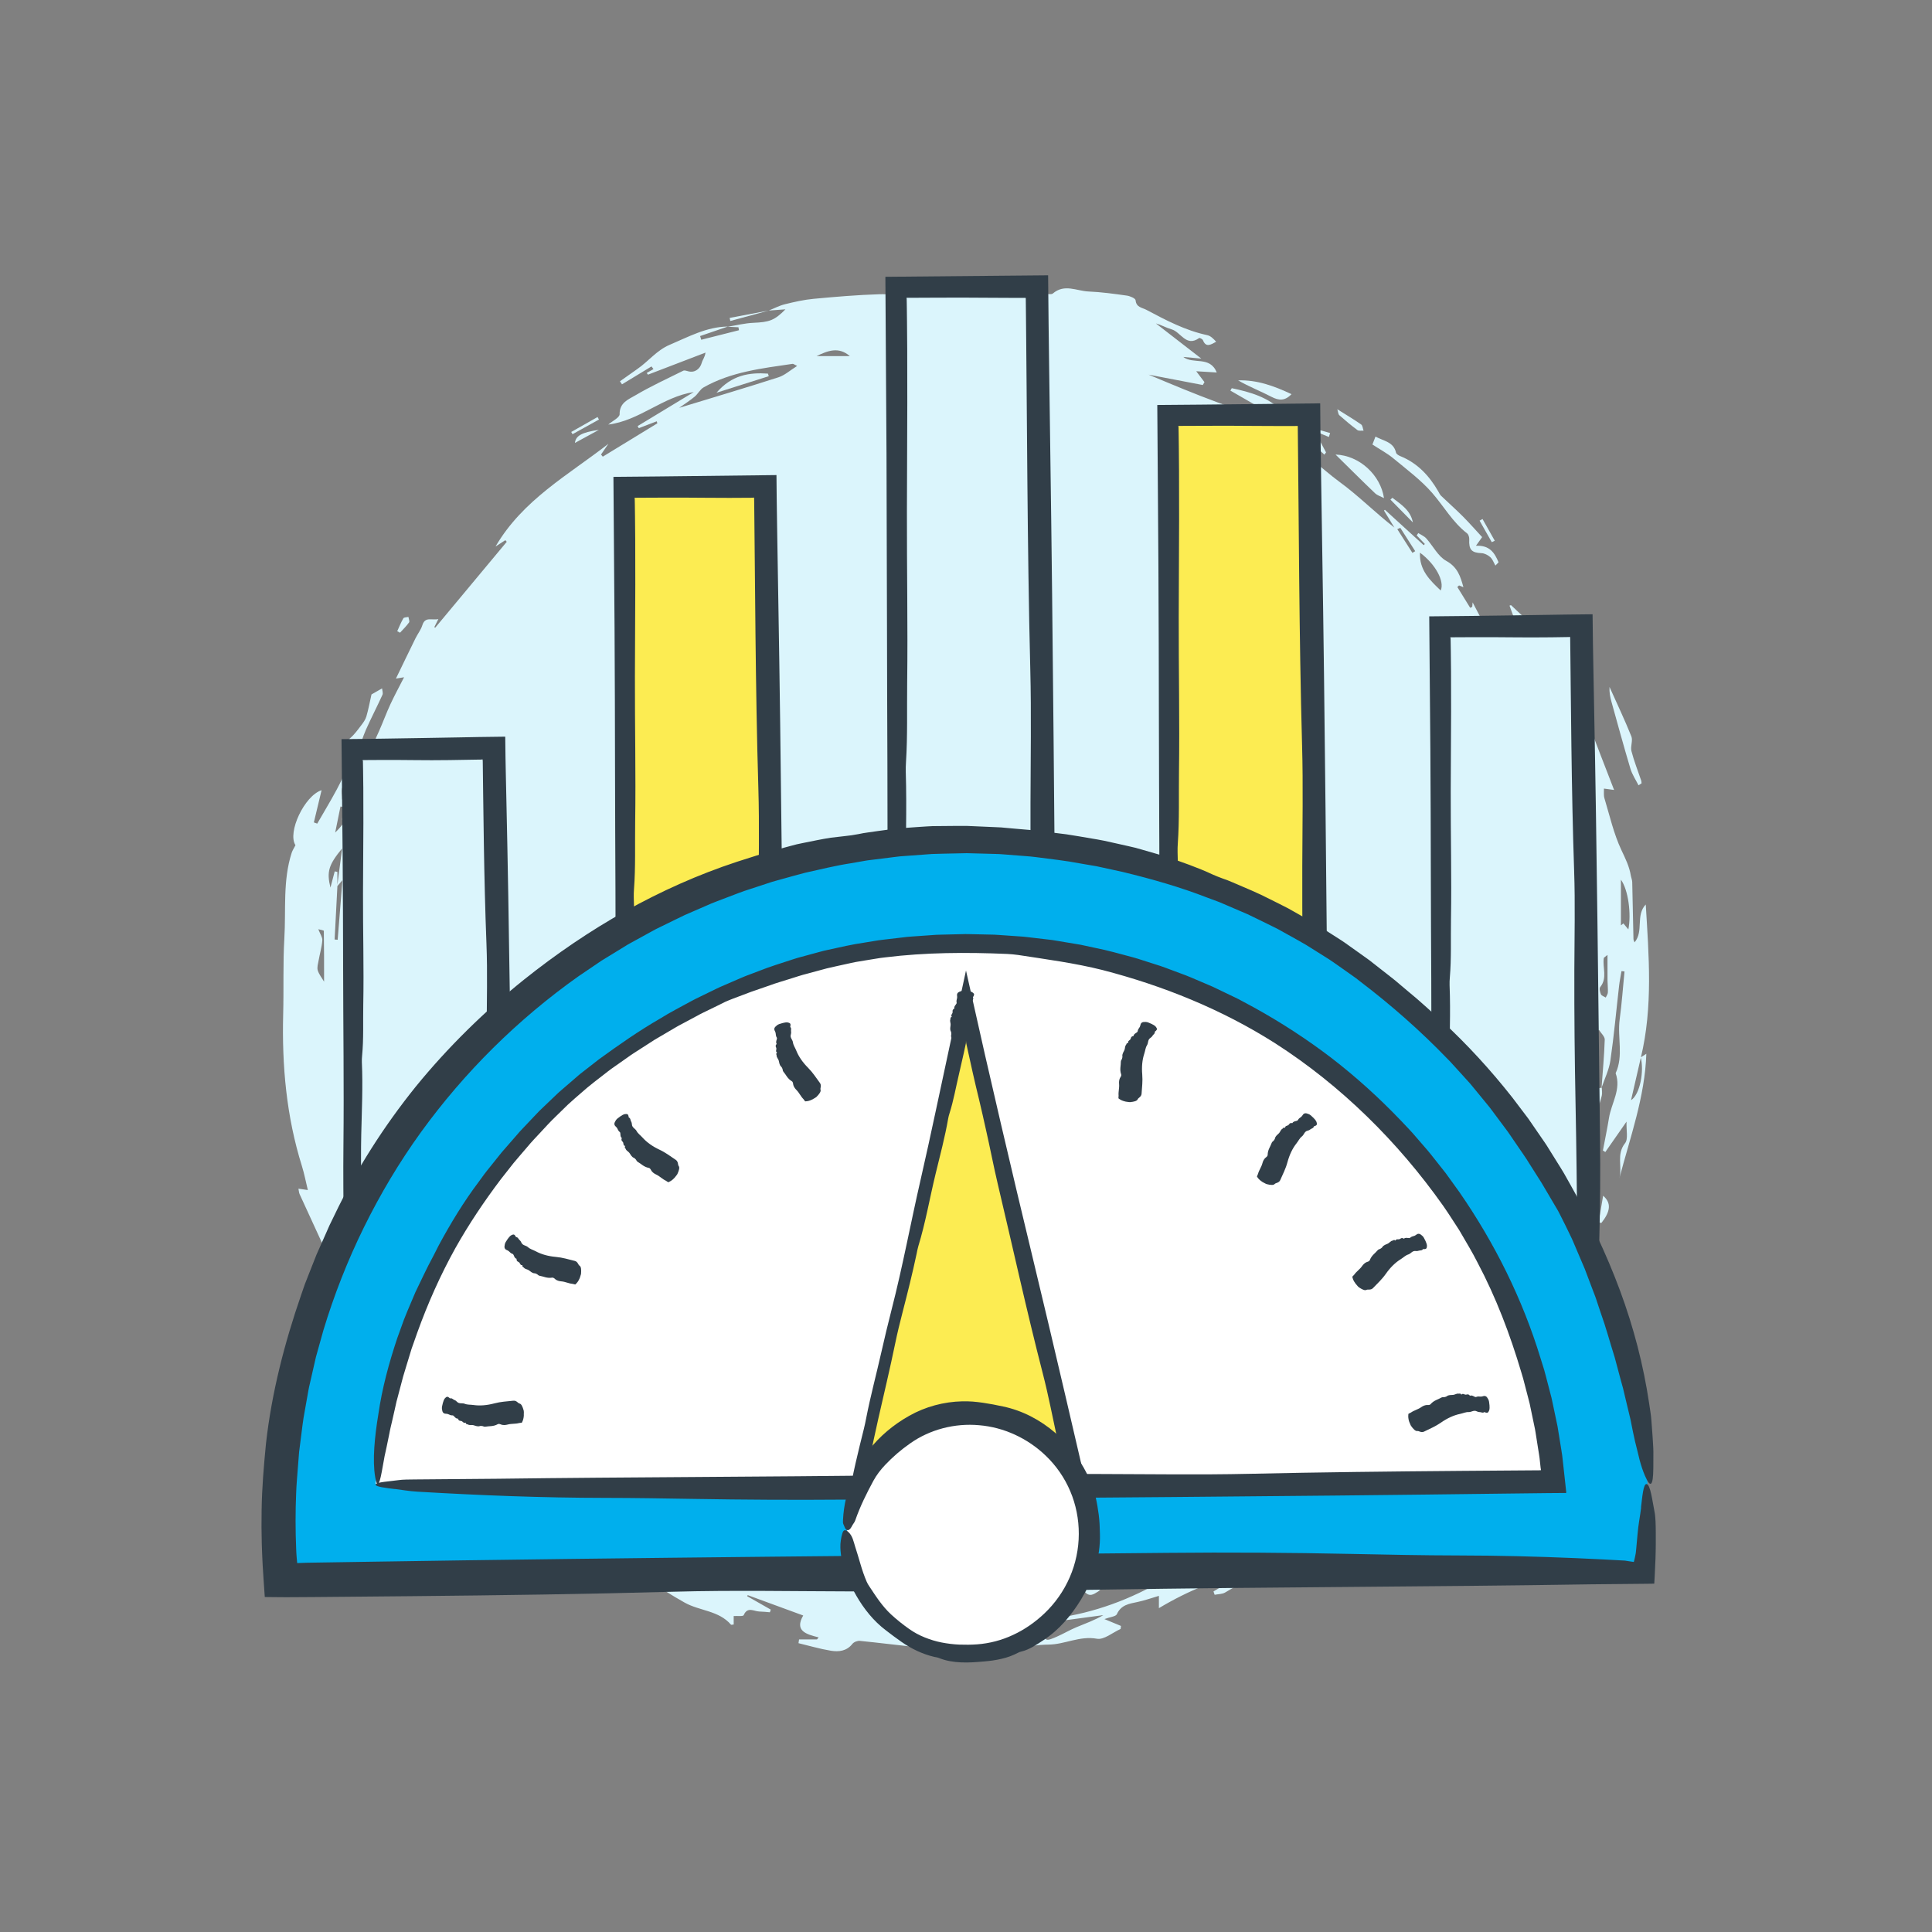 <?xml version="1.0" encoding="UTF-8"?>
<svg id="Layer_2" data-name="Layer 2" xmlns="http://www.w3.org/2000/svg" viewBox="0 0 1080 1080">
  <rect x="0" y="0" width="1080" height="1080" fill="#808080" stroke="none"/>
  <defs>
    <style>
      .cls-1 {
        fill: #313e48;
      }

      .cls-2 {
        fill: #fcec52;
      }

      .cls-3 {
        fill: #00afed;
      }

      .cls-4 {
        fill: #fff;
      }

      .cls-5 {
        fill: #dbf5fc;
      }
    </style>
  </defs>
  <g>
    <path class="cls-5" d="M895.41,607.99c.02,1.52.36,3.13-.01,4.54-.72,2.72-1.46,5.56-2.89,7.92-1.62,2.67-6.3,4.48-.94,8.05.67.45.65,3.21-.04,4.22-2.42,3.53-2.35,6.29,2.34,8.61-2.79.37-4.73.63-6.92.92v-6.08c-2.02,1.88-3.85,2.82-4.44,4.27-3.12,7.72-5.79,15.61-8.88,23.34-2.53,6.31-5.59,12.41-8.07,18.73-.7,1.8-.25,4.08-.22,6.13.02,2.04.89,4.41.13,6.05-4,8.64-8.4,17.09-12.86,26.01-4.14-3.36-6.59-2.15-9.14,1.74-2.93,4.47-6.93,8.23-10.16,12.53-3.3,4.38-5.13,9.35-4.99,15.01.04,1.62-.59,3.52-1.53,4.86-4.26,6.04-8.95,11.8-13.06,17.94-1.75,2.61-5.85,3.82-4.86,8.5.25,1.15-2.77,1.51-2.88-1.34-.02-.59-.11-1.19-.19-1.93-10.02,4.81-17.92,17.06-14.89,21.06,3.4-2.91,8.23-5.18,9.84-8.86,2.13-4.91,3.6-7.95,9.33-5.48.08.04.4-.18.4-.29.13-6.61,7.21-8.51,9.29-13.75.39-.99-.05-2.31-.09-3.2,10.07-5.77,14.42-16.77,22.14-24.59.44.2.89.39,1.33.59-.96,2.94-2.02,5.86-2.86,8.84-.73,2.57-.71,5.47-1.89,7.78-2.55,4.96-5.31,9.89-8.65,14.34-3.27,4.35-7.28,8.16-11.1,12.08-4.67,4.8-9.6,9.35-14.18,14.24-2.5,2.67-4.52,5.8-6.75,8.72.25.53.5,1.07.76,1.6,1.55-.42,3.43-.42,4.58-1.33,5.55-4.41,10.89-9.07,16.31-13.64-.34-.52-.67-1.03-1.01-1.55-.13.79-.26,1.59-.4,2.4,1.2.09,2.52.18,4.27.31.78-1.27,2-3.25,3.22-5.23.39.31.79.63,1.18.94-8.27,22.87-28.85,34.25-45.33,49.45-.46-.42-.91-.84-1.37-1.26,2.16-2,4.31-4,6.47-6-.24-.32-.49-.64-.73-.96-1.78,1.1-3.56,2.19-5.34,3.29-.21-.18-.43-.36-.64-.53,1.81-2.7,3.63-5.41,5.44-8.11-4.96,2.7-12.25,1.22-14.58,9.88,2.98-2.12,4.78-3.4,6.13-4.36-2.49,4.74-26.99,25.06-37.55,30.58,1.28-2.63,2.29-4.7,3.29-6.76-.23-.34-.46-.67-.69-1.01-2.21,1.16-4.47,2.23-6.62,3.5-16.75,9.85-33.46,19.78-50.27,29.53-1.64.95-3.88.87-5.84,1.27-.22-.63-.43-1.25-.65-1.88,4.16-2.45,8.31-4.9,13.17-7.77-9.38.1-26.82,7.04-43.68,17.12v-6.87c-4.32,1.26-8.05,2.6-11.89,3.41-4.68.99-9.24,1.56-11.61,6.83-.59,1.32-3.68,1.53-6.96,2.74,3.76,1.56,6.5,2.69,9.25,3.83-.06.56-.13,1.13-.19,1.69-4.44,1.97-9.29,6.19-13.23,5.47-9.65-1.76-17.95,3.21-27.08,3.27-6.25.05-12.49,1.21-18.74,1.83-4.01.4-4.77-1.66-3.37-6.28,1.09,1.83,1.73,2.89,2.64,4.41.56-1.91,1.01-3.45,1.59-5.44,5.35,1.42,11.3-1.96,16.58,2.56.91.78,4.05-.68,5.97-1.52,3.65-1.59,7.1-3.66,10.77-5.2,5.1-2.13,10.33-3.96,15.2-6.83-7.48,1.01-14.96,2.01-22.44,3.02-.18-.62-.35-1.24-.53-1.87,21.85-3.63,41.93-11.57,61.26-23.6-7.83-2.23-15.03,6.37-22.36-.27-4.77,2.01-10.18,4.17-15.48,6.58-1.31.6-2.13,2.2-3.4,2.97-2.36,1.41-4.64,3.3-7.46.13-1.18-1.33-3.63-1.95-5.56-2.11-6.34-.51-12.7-.63-19.06-.96-.82-.04-1.62-.4-2.5-1.27,21.32-1.27,41.84-5.7,61.98-14.55-.49,2.01-.78,3.2-1.18,4.83,4.56-.89,9.29-.58,12.41-2.67,6.38-4.29,14.72-6.54,17.65-14.4-3.33.94-6.94,1.89-10.49,3-3.72,1.16-7.38,2.48-11.71,2.78,1.34-1.75,2.67-3.5,4.43-5.81-1.51.4-2.54.48-3.37.92-20.46,10.79-42.15,18.25-64.53,23.8-2.36.58-4.92.33-7.38.53-4.98.39-10.32-.82-14.34,3.7-.62.7-2.33.48-3.55.58-2.12.18-4.4-.18-6.33.51-4.14,1.48-7.41,2.03-11.91-.49-3.09-1.73-8.3.32-12.56,1.45,4.43,3.01,7.87,5.21,14.25,3.76,7.6-1.73,15.79-3.13,23.9-2.95,8.27.19,16.53.25,24.8.39.06,0,.12.28.29.69-2.4,1.71-4.87,3.47-7.44,5.3,6.02,3.58,6.29,6.65.2,9.47-6.01,2.78-12.63,4.22-19.34,5.26,7.45-3.14,16.36-2.92,22.05-9.54-.2-.54-.4-1.09-.6-1.63-3.34.75-6.68,1.5-10.01,2.25-.14-.4-.27-.79-.4-1.19,1.68-1.19,3.35-2.37,5.03-3.56-.09-.28-.17-.56-.26-.84-3.89.78-7.77,1.55-13.23,2.64,2.44,1.47,3.36,2.02,5.27,3.17-7.28,2.45-13.76,5.04-20.48,6.57-1.51.34-3.86-3.02-6.93-5.6-2.06.62-5.87,1.77-9.73,2.93.84,1.21,1.61,2.32,2.39,3.44-1.27.81-2.5,2.19-3.83,2.3-2.95.23-5.98-.45-8.93-.23-2.24.17-4.41,1.17-7.65,2.09,3.45,2.06,5.37,3.2,6.91,4.12-2.38.67-4.41,1.35-6.5,1.81-1.6.35-3.3.72-4.89.55-10.86-1.16-21.69-2.53-32.55-3.61-1.35-.13-3.34.62-4.16,1.66-3.22,4.09-7.64,4.56-12.03,3.85-6.11-1-12.09-2.78-18.12-4.22.11-.69.21-1.39.32-2.09h10.02c.31-.38.61-.77.92-1.15-6.88-1.74-13.63-3.56-8.62-12.24-10.8-3.96-20.9-7.66-31.01-11.37-.12.19-.24.37-.35.56,4.4,2.51,8.81,5.01,13.21,7.52-.16.5-.31,1-.47,1.5-1.97-.15-3.94-.4-5.91-.43-3.01-.06-6.59-2.96-8.74,2.03-.34.8-3.55.36-5.59.5v4.73c-.86.07-1.37.25-1.5.1-6.81-7.92-17.49-7.66-25.82-12.29-7.21-4.01-14.15-8.53-21.1-13-3.03-1.94-5.4-5.36-9.76-2.54-.77.5-2.74-.28-3.84-.96-5.4-3.34-10.6-7-16.05-10.26-3.76-2.25-7.69-4.29-11.75-5.93-4.13-1.68-7.75-3.41-8.39-8.5-.13-1.01-1.18-2.38-2.13-2.74-10.11-3.87-17.07-11.84-24.69-18.89-3.67-3.4-6.54-7.65-9.97-11.33-1.89-2.03-3.91-4.38-6.36-5.36-3.54-1.41-3.21-2.95-1.68-5.39,5.17.09,7.08,9.37,14.22,4.05-8.8-8.72-17.29-17.53-26.34-25.72-1.4-1.27-5.35.29-8.75.59-.37-1.72-.88-4.03-1.61-7.41,2.43,1.43,4,2.36,5.6,3.3,1.13-.83,2.38-1.74,4.06-2.96-2.62-4.4-5.43-9.11-8.24-13.82-.58.33-1.17.65-1.75.98,1.84,3.36,3.69,6.73,5.56,10.14-13.32-9.92-18.18-24.92-24.87-40.65-2.32,6.79-12.19,4.12-11.24,13.51-.5,0-1,.01-1.51.02-2.17-2.23-4.8-4.17-6.42-6.74-7.15-11.33-14.24-22.72-20.83-34.39-1.61-2.86-1.06-6.87-1.91-10.25-.54-2.17-1.82-4.16-2.77-6.23-4.28-9.3-8.58-18.59-12.82-27.91-.36-.78-.38-1.72-.65-3.06,1.62.24,3.04.45,5.25.77-1.14-4.69-1.98-9.15-3.32-13.45-8.67-27.7-11.21-56.12-10.46-84.98.37-14.14-.17-28.33.66-42.43.94-15.89-.92-32.06,4.07-47.6.44-1.38,1.29-2.63,2.14-4.31-4.65-7.14,5.05-27.69,14.59-30.74-1.47,6.13-2.89,12.07-4.31,18,.63.23,1.25.45,1.88.68,3.64-6.32,7.42-12.56,10.87-18.98,2.58-4.81,4.86-9.79,6.96-14.82.61-1.46.47-3.48.02-5.06-.86-3.05-3.23-5.81.46-8.84,2.44-2.01,4.33-4.73,6.29-7.27,1.16-1.51,2.36-3.17,2.88-4.96,1.15-3.94,1.89-8.01,2.85-12.28,1.15-.66,3.04-1.74,5.92-3.39.1,1.21.65,2.63.21,3.6-2.98,6.56-6.31,12.96-9.24,19.53-1.79,4.02-2.93,8.32-4.63,12.38-2.78,6.63-5.96,13.1-8.55,19.79-.77,1.98-.12,4.5-.12,6.78.61.15,1.23.3,1.84.44,3.02-5.83,6.16-11.59,9.02-17.49,3.38-6.97,6.6-14.03,9.76-21.1,2.22-4.98,4.08-10.12,6.37-15.06,2.29-4.94,4.9-9.72,7.64-15.09-1.46.24-2.48.4-4.55.74,3.88-8,7.36-15.26,10.92-22.49,1.22-2.49,3.05-4.75,3.85-7.35,1.57-5.09,5.51-2.54,8.95-3.45-.9,1.81-1.58,3.17-2.26,4.53.17.1.33.21.5.31,13.33-16,26.66-32.01,39.99-48.01-.26-.3-.53-.61-.79-.91-1.58,1.02-3.17,2.05-5.49,3.55,15.3-26.21,40.75-40,63.1-57.43-1.37,2-2.75,4-4.12,6,.33.4.65.79.98,1.19,10.17-6.21,20.35-12.43,30.52-18.64-.13-.37-.26-.75-.38-1.12-3.33,1.28-6.67,2.55-10,3.83-.22-.39-.45-.77-.67-1.16,10.46-6.34,20.93-12.68,31.39-19.02-17.42,2.63-30.31,16.01-47.8,18.17,2.23-1.93,6.38-3.89,6.35-5.79-.09-6.48,4.96-8.28,8.72-10.5,8.65-5.11,17.83-9.33,26.85-13.81.68-.34,1.82.04,2.68.29,3.57,1.02,6.69-1.08,7.69-4.79.45-1.66,1.75-3.08,2.06-5.62-10.71,4.11-21.43,8.22-32.14,12.32-.24-.32-.49-.64-.73-.95,1.27-.72,2.54-1.44,3.8-2.16-.37-.49-.74-.99-1.11-1.49-5.5,3.34-10.99,6.68-16.49,10.01-.38-.57-.76-1.13-1.14-1.7,3.25-2.31,6.49-4.64,9.77-6.91,6.16-4.25,10.78-10.41,17.97-13.46,10.57-4.48,20.71-10.11,32.61-10.24-5.18,1.77-10.36,3.54-15.54,5.32.21.69.42,1.38.63,2.07,7.03-1.78,14.06-3.55,21.09-5.33-.1-.55-.19-1.1-.29-1.65-2.02-.1-4.03-.2-6.05-.3,4.79-.76,9.56-1.98,14.37-2.19,8.92-.4,11.77-1.26,17.95-7.53-3.6.26-6.46.46-9.31.67h.01c2.99-1.2,5.89-2.76,8.99-3.52,5.31-1.31,10.7-2.54,16.13-3.04,12.23-1.14,24.49-2.19,36.76-2.56,9.34-.28,19.29,2.59,27.9.2,6.43-1.79,14.82-.32,18.79-4.02,10.43-9.71,20.66-.96,30.78-1.84,4.66-.41,10.6-.41,14.49,4.51.79,1,4.07,1.5,4.92.76,6.46-5.61,13.36-1.42,19.97-1.14,7.17.3,14.32,1.3,21.44,2.3,1.78.25,4.76,1.54,4.86,2.58.39,4.03,3.56,4.06,6.02,5.36,10.9,5.79,21.79,11.55,34.03,14.16,1.89.4,3.53,2.04,4.99,3.7-2.95,1.57-5.66,3.46-7.38-.85-.25-.63-1.83-1.46-2.11-1.25-7.29,5.26-10.24-3.35-15.38-4.83-3.08-.89-5.95-2.54-8.83-3.33,8.26,6.39,16.51,12.79,25.4,19.67-3.93-.36-7-.64-10.08-.92,5.58,4.3,14.9-.77,18.71,8.68-4.02-.24-7.76-.46-11.47-.69,1.55,2.05,3.08,4.06,4.61,6.08-.31.54-.63,1.08-.94,1.62-10.06-1.93-20.12-3.85-30.28-5.8,25.72,10.83,51.32,21.44,78.49,27.81-10.93-6.3-21.86-12.6-32.79-18.89.26-.45.52-.9.78-1.35,10.4,2.19,20.25,4.97,28.37,12.92,4.45,4.37,10.95,6.66,16.58,9.79.66.37,1.68.04,2.48.24,2.53.65,5.03,1.4,7.54,2.12-.23.74-.46,1.48-.69,2.21-2.41-.99-4.82-1.98-7.94-3.27,2.35,4.39,4.36,8.14,6.36,11.88-.31.42-.62.85-.93,1.27-8.95-8.52-19.19-13.9-31.43-14.35-.19.42-.38.85-.57,1.27,3.08,1.22,6.16,2.43,10.1,3.99-1.71,1.27-2.63,1.95-4.16,3.09,14.62,2.69,23.75,13.38,34.49,21.2,10.62,7.73,19.94,17.24,30.7,25.55-1.93-3.16-3.87-6.33-5.81-9.49.17-.15.33-.3.5-.46,7.23,6.6,14.47,13.2,21.7,19.8.21-.22.43-.44.64-.66-1.52-1.6-3.04-3.2-4.56-4.8.29-.43.59-.87.88-1.3,1.51.97,3.31,1.68,4.47,2.97,3.78,4.19,6.55,10.02,11.17,12.56,6.39,3.52,7.98,8.8,9.59,14.72-.81-.33-1.62-.66-2.43-.99-.32.29-.64.59-.96.88,2.4,3.89,4.8,7.77,7.2,11.66.38-.19.76-.39,1.13-.58.07-.83.14-1.66.21-2.49,1.79,3.4,3.59,6.79,5.35,10.2,3.06,5.95,3.6,6.42,10.43,8.94.39-2.46.79-4.93,1.19-7.43,2.66.51,4.6.89,7.81,1.51-1.64-4.5-2.89-7.95-4.15-11.4.28-.09.55-.18.83-.27,5.01,4.7,10.01,9.39,15.01,14.1-.25,1.13-.48,2.25-.72,3.37-.39.21-.78.42-1.17.63-.31-1.13-.61-2.26-.92-3.39-.27.29-.53.58-.8.87,8.8,17.8,17.6,35.6,26.4,53.4-4.07-19.8-13.91-37.09-22.87-54.76-.29-.95-.58-1.89-.87-2.84.21-.12.42-.25.62-.37,2.77,3.76,5.66,7.44,8.29,11.29,2.89,4.25,7.42,8.47,7.86,13.03.62,6.33,4.64,10.3,6.84,15.43.68,1.59,2.23,2.81,2.51,4.2.51,2.38.72,4.87,1.57,7.11,5.17,13.67,10.49,27.28,15.88,41.24-2.39-.32-4.03-.54-5.68-.76.07,1.81-.23,3.73.28,5.4,2.94,9.75,5.19,19.85,9.49,28.98,2.2,4.66,4.4,9.05,5.24,14.11.21,1.28.78,2.54.81,3.81.27,10.61.44,21.21.69,31.82.01.64.41,1.28.6,1.85,5.26-6.18.48-15.12,6.27-21.18,1.73,28.67,4.08,57.26-2.74,85.59-1.82,7.96-3.65,15.89-5.49,23.81,5.08-3.21,7.4-16.5,5.41-23.91,1.07-.7,2.15-1.4,3.14-2.04-.77,24.06-9.03,46.65-15.11,69.72,1.85-6.38-1.79-13.44,3.21-19.72,1.88-2.36.62-7.24.84-12.08-4.5,6.45-8.18,11.73-11.87,17.02-.45-.29-.89-.58-1.34-.87,1.14-6.07,2.41-12.12,3.4-18.22,1.35-8.31,6.95-16,3.71-24.99,4.51-9.7.91-20.02,2.25-29.98,1.2-8.93,1.83-17.93,2.71-26.9-.56-.06-1.12-.13-1.68-.19-.45,2.72-1.03,5.43-1.34,8.17-1.61,13.94-2.85,27.94-4.87,41.82-.76,5.22-3.25,10.19-4.95,15.27.66-8.98,1.5-17.95,1.79-26.94.06-1.75-2.05-3.58-3.16-5.37-.55.22-1.11.44-1.66.66-.65,11.12-1.3,22.24-1.9,32.43,1.89-.33,3.47-.61,5.05-.89ZM188.61,495.28c-.52,9.97-1.03,19.94-1.55,29.91.57.05,1.13.09,1.7.14.88-10.99,1.76-21.98,2.67-33.3-1.15,1.33-2.04,2.38-2.94,3.42.86-6.61,1.73-13.22,2.77-21.19-7.59,9.24-8.73,13.03-6.53,21.92,1.01-3.83,1.69-6.45,2.38-9.08.5.1,1,.21,1.49.31,0,2.63,0,5.25,0,7.87ZM692.41,854.5c6.52-7.48,12.81-14.7,19.1-21.91-1.12,2.39-3.03,4.14-5.17,5.53-1.22.79-3.58,1.85-4.12,1.36-3.76-3.43-5.91-.56-8.5,1.59-2.99,2.49-6.32,4.58-9.23,7.16-4.46,3.96-8.68,8.19-13.01,12.31.4.49.8.98,1.2,1.47,5.19-2.82,10.38-5.64,15.57-8.46q1.65,3.35-2.66,8.41c3.91-.58,7.81-1.15,12.27-1.81-3.85,2.47-7.3,4.68-10.75,6.89.16.19.32.39.48.58,3.62-1.48,7.23-2.96,10.85-4.44.26.55.51,1.09.77,1.64-13.56,6.97-27.11,13.93-40.67,20.9,24.53-2.97,45.02-14.67,65.02-29.37-8.14-5.07-12.37,3.6-20.25,3.94,5.02-5.28,9.07-9.53,13.11-13.79-.29-.34-.58-.67-.87-1.01-1.17.82-2.36,1.61-3.5,2.46-3.69,2.71-7.39,5.41-11.03,8.18-3.57,2.72-6.45,2.36-8.6-1.62ZM445.62,204.57c-1.64-.78-2.14-1.25-2.56-1.18-17.06,2.52-34.31,4.43-49.7,13.14-2.02,1.14-3.19,3.67-5.05,5.21-2.6,2.16-5.47,3.99-8.65,6.25,18.9-5.77,37.29-11.22,55.54-17.09,3.5-1.13,6.48-3.88,10.41-6.34ZM809.23,730.4c-.53-.35-1.06-.7-1.59-1.04-7.97,11.13-15.95,22.25-23.92,33.38.85.76,1.69,1.51,2.54,2.27.53-1.36.78-2.96,1.67-4.02.94-1.12,2.49-1.74,3.77-2.57-.49,1.52-.94,3.05-1.49,4.54-.2.55-.61,1.02-1.31,2.14,9.67-2.86,12.37-10.91,17-17.8-4.88-.41-5.54,7.76-10.91,4.63,4.83-7.3,9.53-14.41,14.24-21.52ZM770.73,787.32c-5.21,3.9-10.1,7.32-14.71,11.09-4.63,3.79-8.98,7.93-13.45,11.92,12.86,1.63,15.86-9.96,23.11-16.41-.62,1.84-1.1,3.26-1.58,4.69.61.24,1.22.47,1.83.71,1.55-3.87,3.09-7.74,4.8-12ZM910.26,519.55c1.72-8.52,0-22.1-4.16-27.81v25.55c.46-.37.93-.73,1.39-1.1.9,1.09,1.8,2.19,2.77,3.36ZM793.77,308.94c-.43,9.78,5.6,15.46,11.6,21.15,2.26-5.13-2.93-14.73-11.6-21.15ZM181.16,548.76c0-9.25.03-18.82-.14-28.39,0-.34-2.1-.64-3.08-.92,1.02,2.67,2.37,4.5,2.24,6.22-.3,3.79-1.41,7.51-2.08,11.28-.33,1.82-.97,3.86-.47,5.5.69,2.26,2.32,4.23,3.54,6.32ZM191.9,451.09c-.52-.08-1.04-.16-1.57-.24-.99,4.85-1.97,9.7-2.96,14.54,3.3-3.19,5.84-6.54,7.46-10.29,1.78-4.13,2.71-8.63,4.01-12.97-.46-.16-.91-.32-1.37-.48-1.92,5.56-3.84,11.12-5.76,16.68-.14-.04-.28-.09-.43-.13.21-2.37.41-4.74.62-7.11ZM898.61,533.8c-1.58,1.32-2.04,1.5-2.08,1.75-.8,5.35,2.14,11.11-1.97,16.19-.64.79-.18,2.85.36,4.06.38.85,1.77,1.24,2.7,1.84.42-.95,1.15-1.89,1.19-2.86.11-2.24-.18-4.49-.2-6.74-.04-4.41-.01-8.82-.01-14.24ZM456.46,199.07h18.61c-6.31-5.48-12.48-2.97-18.61,0ZM716.94,867.54c-.22-.37-.45-.75-.67-1.12-6.77,3.88-13.53,7.76-20.3,11.64.35.59.71,1.17,1.06,1.76,6.64-4.09,13.27-8.19,19.91-12.28ZM788.59,773.2c-.55-.48-1.09-.95-1.64-1.43-3.57,4.2-7.14,8.4-10.71,12.6.42.37.84.74,1.27,1.11,3.69-4.09,7.39-8.19,11.08-12.28ZM782.77,295.05c-.56.25-1.11.51-1.67.76,2.82,4.42,5.63,8.84,8.45,13.25.52-.32,1.04-.64,1.56-.95-2.78-4.35-5.56-8.71-8.34-13.06ZM201.86,710.37c-.5.18-1,.36-1.5.54,2.79,5.99,5.58,11.99,8.36,17.98.37-.17.74-.34,1.11-.5-2.66-6-5.31-12.01-7.97-18.01Z"/>
    <path class="cls-5" d="M768.89,244.07c4.72,2.51,10.15,2.97,11.5,8.96.18.79,1.43,1.56,2.35,1.93,9.58,3.87,16.17,10.92,21.22,19.66.51.89.95,1.89,1.67,2.59,4,3.84,8.17,7.5,12.08,11.43,3.78,3.8,7.32,7.84,10.81,11.61-1.13,1.58-2.02,2.82-3.46,4.84,7.75-.4,10.48,4.08,12.64,9.22-.59.62-1.18,1.23-1.76,1.85-.92-1.59-1.55-3.5-2.84-4.68-1.29-1.17-3.22-2.19-4.91-2.26-5.58-.23-7.18-1.92-6.87-7.74.06-1.11-.41-2.7-1.21-3.32-8.05-6.21-12.95-15.06-19.44-22.53-6.34-7.3-14.33-13.22-21.85-19.45-3.41-2.82-7.4-4.93-11.63-7.69.26-.67.86-2.23,1.7-4.41Z"/>
    <path class="cls-5" d="M773.66,278.45c-1.77-.94-3.72-1.5-5.02-2.74-7.18-6.85-14.2-13.87-22.07-21.62,13.49.51,25.21,11.58,27.09,24.36Z"/>
    <path class="cls-5" d="M915.94,439c-1.53-3.08-3.54-6.03-4.52-9.28-3.72-12.41-7.12-24.91-10.59-37.39-.73-2.64-1.27-5.33-1.1-8.32,4.12,9.19,8.47,18.3,12.22,27.64.95,2.36-.63,5.65.04,8.23,1.45,5.59,3.61,11,5.46,16.49.16.47.13,1.01.19,1.51-.57.37-1.14.75-1.71,1.12Z"/>
    <path class="cls-5" d="M721.96,220.33c-3.72,3.9-7.08,3.64-11.21,1.49-6.12-3.19-12.59-5.68-18.64-9.19,10.65-.35,20.16,3.16,29.84,7.7Z"/>
    <path class="cls-5" d="M881.95,657.36c5.45,3.38,3.41,7.26,2.98,10.25-.72,4.92-3.26,9.01-10.35,10.91,2.68-7.68,4.94-14.18,7.37-21.16Z"/>
    <path class="cls-5" d="M872.34,356.06c5.49,10.55,10.98,21.1,16.47,31.65-.74.38-1.48.75-2.22,1.13-5.36-10.56-10.71-21.13-16.07-31.69.61-.36,1.21-.73,1.82-1.09Z"/>
    <path class="cls-5" d="M208.9,763.3c-5.11-8.48-10.23-16.96-15.34-25.43,5.74,1.77,14.81,17.27,15.34,25.43Z"/>
    <path class="cls-5" d="M893.62,683.35c.79-4.67,1.59-9.35,2.54-14.93,4.8,4.15,4.02,8.88-.95,15.19-.53-.09-1.06-.17-1.58-.26Z"/>
    <path class="cls-5" d="M747.55,228.77c4.99,3.14,9.27,5.67,13.33,8.5.85.59.93,2.3,1.36,3.49-1.17-.1-2.66.23-3.45-.36-3.49-2.59-6.83-5.39-10.09-8.28-.64-.56-.66-1.83-1.15-3.36Z"/>
    <path class="cls-5" d="M778.35,278.26c4.79,3.7,10.12,6.88,11.47,13.79-4.18-4.25-8.37-8.5-12.55-12.75.36-.35.72-.7,1.08-1.04Z"/>
    <path class="cls-5" d="M850.98,742.11c1.72-8.64,5.37-12.93,11.17-12.37-3.79,4.2-7.03,7.79-11.17,12.37Z"/>
    <path class="cls-5" d="M562.09,923.98h-19.24c0-.55,0-1.09,0-1.64h19.24c0,.55,0,1.09,0,1.64Z"/>
    <path class="cls-5" d="M709.84,884.14c5.93-3.74,11.87-7.48,17.8-11.22.34.54.68,1.07,1.02,1.61-6,3.63-12,7.27-17.99,10.9-.28-.43-.55-.86-.83-1.29Z"/>
    <path class="cls-5" d="M557.01,912.86c-.31,2.32-.54,4.02-.76,5.69-5.44.92-5.5.87-6.34-5.19,2.24-.16,4.46-.31,7.1-.5Z"/>
    <path class="cls-5" d="M334.77,240.3c-4.39,2.4-8.79,4.8-13.38,7.3.43-3.94,3.69-5.92,13.38-7.3Z"/>
    <path class="cls-5" d="M222.05,352.86c1.11-2.42,2.08-4.92,3.42-7.21.36-.61,1.86-.55,2.84-.79.15,1.05.8,2.46.35,3.09-1.47,2.07-3.33,3.85-5.04,5.74-.52-.28-1.04-.56-1.56-.83Z"/>
    <path class="cls-5" d="M429.78,173.58c-7.18,1.95-14.35,3.9-21.53,5.85-.12-.57-.24-1.14-.36-1.72,7.3-1.38,14.6-2.75,21.9-4.13,0,0,0,0,0,0Z"/>
    <path class="cls-5" d="M334.82,234.52c-4.92,2.73-9.85,5.47-14.77,8.2-.24-.42-.48-.84-.72-1.25,4.9-2.78,9.8-5.56,14.7-8.35.26.47.53.93.79,1.4Z"/>
    <path class="cls-5" d="M833.91,303.07c-2.27-4.01-4.54-8.01-6.81-12.02.55-.31,1.09-.61,1.64-.92,2.28,4.05,4.56,8.1,6.85,12.15-.56.26-1.12.53-1.67.79Z"/>
    <path class="cls-5" d="M400.51,219.55c8.53-9.94,18.31-11.43,28.78-10.7.15.48.31.97.46,1.45-9.24,2.92-18.48,5.84-29.24,9.24Z"/>
  </g>
  <g>
    <g>
      <rect class="cls-5" x="498.36" y="158.16" width="83.28" height="651.84"/>
      <path class="cls-1" d="M584.45,800.51c.51-3.73,1.22-6.97,1.51-11.3,2.05-30.83,3.44-62.04,3.48-93.94.02-14.7.3-29.39.57-43.93.48-25.07.63-50.27.4-75.13-1-108.62-1.74-217.26-3.32-325.84-.21-15.34-.42-30.69-.63-46.06-.1-7.68-.19-15.37-.29-23.06-.09-9.11-.18-18.22-.27-27.35-30.24.28-60.58.55-90.97.83.21,33.01.42,66.07.63,99.15.09,31.94.18,63.89.27,95.86.04,51.16.53,102.31.17,153.5-.34,48.24.77,96.51-.4,144.8-.39,15.9-.6,32.05-.68,48.13-.11,24.6-.91,49.12-.52,73.78.06,3.79.1,7.62.03,11.39l-.27,14.33-.12,8-.1,10.76,16.66.1c4.08.01,8.16,0,12.23-.04,8.15-.08,16.3-.27,24.44-.65,11.1-.51,22.82-.75,30.94-3.2,5.2-1.57,4.68-2.67-2.8-3.35-8.41-.78-17.21-1.43-26.05-1.72-8.47-.27-16.96-.42-25.46-.5-4.25-.02-8.5-.04-12.76-.07h-7.77s-.06-16.35-.06-16.35c0-7.12.01-14.23.02-21.34.15-27.88.54-55.84.29-83.84-.1-11.57.11-23.63.41-35.37.55-21.64,1-43.26.89-65.01-.01-2.83-.13-5.78.02-8.48,1.51-26.64.64-53.8,1.04-80.67.31-20.67.97-41.58.35-62.44-.05-1.84.02-3.83.13-5.65.92-14.42.47-29.27.65-43.81.4-32.05-.21-64.21-.14-96.39.07-20.08.14-40.19.21-60.3l-.04-30.17-.12-15.08-.09-7.54-.06-3.77-.03-1.76-.03-.09c-.04-.12-.07-.27-.09-.43.11-.02.25-.04.39-.05h.11s1.31-.01,1.31-.01h3.39c4.52-.03,9.03-.04,13.54-.06,9.35-.06,18.72,0,28.08.06l14.05.07h5.29c.14,0,.28-.01.45-.03l.04.25.04.22v.06s.01.01.01.01c0,.01,0-.02,0,.08v.41s.02,1.66.02,1.66l.07,6.62.13,13.24.23,26.49c.14,17.66.29,35.33.43,52.99.32,35.32.75,70.62,1.64,105.85.63,24.76.16,49.78.11,74.69-.07,33.69.18,67.44.68,101.07.98,66.3,1,132.72,1.97,199.01.13,13.76.26,27.51.39,41.26.03,2.81.02,6.09.39,8.28.7,4.22,1.05,11.07,2.48,11.33,1.21.22,1.92-5.31,2.5-9.49Z"/>
    </g>
    <g>
      <rect class="cls-2" x="650.37" y="229.84" width="83.28" height="580.16"/>
      <path class="cls-1" d="M736.46,801.43c.51-3.36,1.22-6.29,1.51-10.2,2.05-27.82,3.44-55.99,3.48-84.78.02-13.26.3-26.52.57-39.65.48-22.63.63-45.37.4-67.8-1-98.03-1.74-196.07-3.32-294.07-.19-12.5-.38-25-.58-37.51-.09-6.26-.18-12.52-.27-18.78l-.13-9.4c-.04-4.59-.08-9.18-.12-13.77-15.29.17-30.61.34-45.95.5-6.94.07-13.89.15-20.84.22-8.09.07-16.19.14-24.28.2.21,29.91.42,59.85.63,89.81.15,28.82.24,57.66.27,86.51.04,46.17.53,92.34.17,138.53-.34,43.54.77,87.1-.4,130.68-.39,14.35-.6,28.92-.68,43.44-.11,22.2-.91,44.33-.52,66.58.06,3.42.1,6.87.03,10.28l-.19,8.87-.18,13.17,17.37.19c4.36.04,8.72.06,13.07.03,8.71-.04,17.42-.24,26.11-.68,10.01-.51,20.59-.75,27.92-3.2,4.69-1.57,4.22-2.67-2.53-3.35-7.59-.78-15.53-1.43-23.51-1.72-8.99-.32-18.01-.47-27.04-.53-4.51-.01-9.03-.02-13.55-.04l-8.59.03-.05-10.24c0-5.07.02-10.13.02-15.2.15-25.16.54-50.4.29-75.67-.1-10.44.11-21.33.41-31.92.55-19.53,1-39.04.89-58.67-.01-2.56-.13-5.22.02-7.65,1.51-24.04.64-48.55,1.04-72.81.31-18.66.97-37.52.35-56.36-.05-1.66.02-3.46.13-5.1.92-13.01.47-26.41.65-39.53.4-28.92-.21-57.95-.14-86.99.07-18.12.14-36.27.21-54.42.02-9.08.01-18.15-.04-27.23l-.12-13.61-.09-6.8-.06-3.4v-.72s-.03-.04-.03-.04l-.03-.09c-.04-.11-.07-.25-.09-.4.1-.02.22-.04.35-.05h.1s.05-.01.05-.01h.32s3.06-.01,3.06-.01c4.08-.02,8.15-.03,12.22-.05,9.1-.06,18.21.01,27.32.07l13.67.06h6.84s1.71-.02,1.71-.02h.41s.03,0,.03,0h.05s.24-.04.24-.04l.33-.05.07.4.03.24.03,2.82.12,11.69.22,23.39c.14,15.59.28,31.19.42,46.78.32,31.18.75,62.35,1.62,93.45.63,22.34.16,44.92.11,67.41-.07,30.4.18,60.86.68,91.22.98,59.84,1,119.78,1.97,179.6.13,12.41.26,24.83.39,37.24.03,2.53.02,5.5.39,7.47.7,3.81,1.05,9.99,2.48,10.22,1.21.2,1.92-4.8,2.5-8.56Z"/>
    </g>
    <g>
      <rect class="cls-5" x="802.38" y="347.98" width="83.28" height="462.02"/>
      <path class="cls-1" d="M888.47,802.96c.51-2.76,1.22-5.17,1.51-8.38,2.05-22.87,3.44-46.02,3.48-69.69.02-10.9.3-21.8.57-32.59.48-18.6.63-37.29.4-55.73-1-80.57-1.74-161.16-3.32-241.7-.15-7.8-.29-15.61-.44-23.42-.07-3.91-.14-7.82-.21-11.73-.07-5.44-.13-10.89-.2-16.34-4.99.06-9.99.11-14.99.17l-10.4.16c-6.93.1-13.87.2-20.81.31-6.94.09-13.89.19-20.83.28-8.09.08-16.18.17-24.28.25.21,24.78.42,49.6.63,74.43.15,23.69.24,47.39.27,71.1.04,37.95.53,75.89.17,113.86-.34,35.79.77,71.59-.4,107.41-.39,11.79-.6,23.77-.68,35.71-.06,9.12-.29,18.23-.45,27.35-.08,4.56-.15,9.12-.17,13.68v6.85s.1,7.15.1,7.15c.06,3.95.1,7.85.04,11.83h.35s18.22.37,18.22.37c4.8.11,9.6.19,14.39.22,9.59.06,19.18-.09,28.75-.67,8.23-.51,16.92-.75,22.95-3.2,3.86-1.57,3.47-2.67-2.08-3.35-6.24-.78-12.77-1.43-19.33-1.72-9.85-.43-19.74-.55-29.63-.57-8.26.03-16.52.06-24.78.08,0-1.75.02-3.5.03-5.24.15-20.68.54-41.42.29-62.19-.1-8.58.11-17.53.41-26.24.55-16.05,1-32.09.89-48.23-.01-2.1-.13-4.29.02-6.29,1.51-19.76.64-39.91,1.04-59.84.31-15.34.97-30.84.35-46.32-.05-1.37.02-2.84.13-4.19.92-10.7.47-21.71.65-32.49.4-23.77-.21-47.63-.14-71.5.07-14.9.14-29.81.21-44.73.02-7.46.01-14.92-.04-22.38l-.12-11.19-.09-5.59-.03-1.4v-.35c0-.12-.01-.04-.01-.07v-.03s-.08-.15-.08-.15c-.04-.1-.07-.22-.09-.34.08-.02.18-.04.28-.05h.16s.08-.02.08-.02h1.18c3.35-.02,6.7-.04,10.05-.05,14.96-.12,29.95.29,44.94.06l9.12-.14h.26s.02,0,.02,0h.05s.1-.02.1-.02l.21-.03.47-.06.11.83.1,8.51.18,17.37c.13,11.58.27,23.16.4,34.74.31,23.15.74,46.29,1.53,69.39.63,18.36.16,36.92.11,55.4-.07,24.99.18,50.02.68,74.97.98,49.18,1,98.45,1.97,147.62.13,10.2.26,20.41.39,30.61.03,2.08.02,4.52.39,6.14.7,3.13,1.05,8.21,2.48,8.4,1.21.16,1.92-3.94,2.5-7.04Z"/>
    </g>
    <g>
      <rect class="cls-2" x="346.35" y="270" width="83.28" height="540"/>
      <path class="cls-1" d="M432.44,801.95c.51-3.16,1.22-5.91,1.51-9.58,2.05-26.14,3.44-52.6,3.48-79.65.02-12.46.3-24.92.57-37.25.48-21.26.63-42.63.4-63.7-1-92.09-1.74-184.21-3.32-276.27-.18-10.9-.36-21.81-.54-32.72-.08-5.46-.17-10.92-.25-16.38l-.12-8.54c-.04-4.1-.08-8.19-.12-12.29-15.32.18-30.66.36-46.02.54-6.94.08-13.89.16-20.84.24-8.09.07-16.19.15-24.28.22.21,28.16.42,56.36.63,84.58.15,27.08.24,54.17.27,81.27.04,43.37.53,86.75.17,130.14-.34,40.9.77,81.83-.4,122.77-.39,13.48-.6,27.17-.68,40.81-.11,20.85-.91,41.65-.52,62.55.06,3.21.1,6.46.03,9.66l-.13,7.22-.13,8.61,17.74.25c4.52.06,9.03.1,13.54.09,9.03-.02,18.04-.2,27.05-.69,9.41-.51,19.35-.75,26.23-3.2,4.41-1.57,3.97-2.67-2.38-3.35-7.13-.78-14.59-1.43-22.09-1.72-9.28-.35-18.59-.5-27.92-.55-4.66,0-9.32-.01-13.99-.02l-9.05.05-.03-6.82c0-3.92.02-7.84.03-11.76.15-23.64.54-47.34.29-71.09-.1-9.81.11-20.04.41-29.99.55-18.35,1-36.68.89-55.12-.01-2.4-.13-4.9.02-7.19,1.51-22.59.64-45.61,1.04-68.4.31-17.53.97-35.25.35-52.94-.05-1.56.02-3.25.13-4.79.92-12.23.47-24.82.65-37.14.4-27.17-.21-54.44-.14-81.73.07-17.03.14-34.08.21-51.13.02-8.53.01-17.05-.04-25.58l-.12-12.79-.09-6.39-.06-3.2c0-.19,0-.13,0-.15v-.02s-.02-.04-.02-.04l-.03-.08c-.04-.11-.07-.24-.09-.38.09-.02.21-.04.33-.05h.19s2.63-.02,2.63-.02c3.83-.02,7.66-.03,11.48-.05,17.1-.12,34.23.29,51.37.06l.79-.12.06.4c.02.31.04-.39.06,2.1l.11,10.67.21,21.34c.14,14.23.28,28.46.41,42.69.31,28.45.75,56.89,1.6,85.27.63,20.99.16,42.2.11,63.33-.07,28.56.18,57.18.68,85.7.98,56.22,1,112.53,1.97,168.73.13,11.66.26,23.33.39,34.98.03,2.38.02,5.17.39,7.02.7,3.58,1.05,9.38,2.48,9.6,1.21.18,1.92-4.51,2.5-8.04Z"/>
    </g>
    <g>
      <rect class="cls-5" x="194.34" y="416.62" width="83.28" height="393.38"/>
      <path class="cls-1" d="M280.43,803.84c.51-2.42,1.22-4.52,1.51-7.33,2.05-19.99,3.44-40.23,3.48-60.91.02-9.53.3-19.06.57-28.49.48-16.26.63-32.6.4-48.71-1-70.43-1.74-140.87-3.32-211.28-.11-5.08-.22-10.15-.33-15.24-.05-2.77-.11-5.54-.16-8.32-.05-3.92-.1-7.83-.15-11.76l-15.2.2-10.4.2c-6.93.12-13.87.24-20.81.36-6.94.11-13.88.22-20.83.33l-10.42.15-13.86.14c.21,21.81.42,43.64.63,65.49.15,20.71.24,41.43.27,62.15.04,33.17.53,66.34.17,99.53-.34,31.28.77,62.58-.4,93.89-.39,10.31-.6,20.78-.68,31.21-.05,7.42-.25,14.83-.42,22.25-.06,3.71-.12,7.42-.19,11.13l-.03,7.08.04,8.09c1.61-.02,3.23-.04,4.86-.06,1.78-.02,3.57-.04,5.36-.07h2.66c.62.01,1.23.02,1.85.03,16.78.5,33.57,1.09,50.3-.09,7.19-.51,14.79-.75,20.06-3.2,3.37-1.57,3.04-2.67-1.82-3.35-5.46-.78-11.16-1.43-16.89-1.72-10.08-.5-20.21-.59-30.34-.57l-15.2.07-7.6.02-3.54-.03h-.7s.07-2.94.07-2.94l.04-1.99.04-3.29c.05-4.39.1-8.79.14-13.18.08-8.79.11-17.6-.01-26.41-.1-7.5.11-15.33.41-22.94.55-14.03,1-28.05.89-42.16-.01-1.84-.13-3.75.02-5.5,1.51-17.27.64-34.88,1.04-52.31.31-13.41.97-26.96.35-40.49-.05-1.2.02-2.48.13-3.66.92-9.35.47-18.98.65-28.4.4-20.78-.21-41.63-.14-62.5.07-13.02.14-26.06.21-39.1.02-6.52.01-13.04-.04-19.56l-.12-9.78-.09-4.89v-.31s-.01-.15-.01-.15c0,0,0,0,0,0v-.02s-.04-.05-.04-.05l-.06-.14c-.04-.09-.07-.2-.09-.31.13-.04.33-.06.53-.07,2.9-.02,5.8-.03,8.7-.05,13.08-.12,26.18.29,39.28.06l13.21-.22,3.3-.05h.83s.21-.01.21-.01h.03s.04,0,.04,0l.17-.02.77-.09.09.76.02.21.02,1.55.04,3.47.17,13.87c.13,9.25.26,18.5.39,27.74.3,18.49.73,36.97,1.45,55.42.63,16.05.16,32.28.11,48.43-.07,21.84.18,43.73.68,65.54.98,42.99,1,86.06,1.97,129.04.13,8.92.26,17.84.39,26.75.03,1.82.02,3.95.39,5.37.7,2.74,1.05,7.18,2.48,7.34,1.21.14,1.92-3.45,2.5-6.15Z"/>
    </g>
    <g>
      <path class="cls-3" d="M920.97,829.54c-13.28-198.83-178.77-356-380.97-356s-367.69,157.17-380.97,356c-.57,8.54-.87,17.15-.87,25.83s.3,17.3.87,25.83h761.94c.57-8.54.87-17.15.87-25.83s-.3-17.3-.87-25.83Z"/>
      <path class="cls-1" d="M917.42,842.66c-.61,5.07-1.59,9.46-2.05,15.28-.21,2.59-.44,5.18-.7,7.77l-.2,1.94-.05.46-.04.22-.08.44-.34,1.67-.34,1.52-.17.7-.09.34s0,.14-.07.14l-.22-.03-3.28-.49-1.42-.23-3.9-.22c-2.66-.14-5.33-.28-7.99-.43-5.33-.25-10.68-.5-16.03-.75-21.42-.91-43.03-1.45-64.87-1.48-20.12-.03-40.24-.45-60.16-.86-34.33-.72-68.84-.94-102.88-.6-148.74,1.5-297.5,2.61-446.19,4.98l-31.37.49-3.56.06-1.69.06-3.49.12h-.11s0-.06-.01-.1l-.02-.21-.04-.42-.08-.84-.15-1.71-.13-1.75-.07-1.2-.08-1.92c-.43-10.26-.43-20.54-.01-30.81.16-5.14.68-10.26,1.05-15.39l.6-7.69.97-7.65c.68-5.1,1.19-10.23,2.19-15.28l1.35-7.6c.46-2.53.84-5.08,1.47-7.58l3.44-15.07,4.16-14.9c5.96-19.75,13.54-39.02,22.66-57.56,9.13-18.53,19.75-36.38,31.87-53.17,12.15-16.77,25.67-32.55,40.4-47.13,14.73-14.58,30.66-27.97,47.58-39.97l12.88-8.74,13.27-8.13,1.66-1.02,1.7-.94,3.41-1.87,6.82-3.75,3.41-1.87,3.49-1.71,6.99-3.42c1.95-.94,3.88-1.93,5.85-2.84l5.97-2.59,5.96-2.59c1.99-.86,3.96-1.76,6.01-2.49l12.16-4.63c2.01-.81,4.09-1.45,6.14-2.13l6.18-2.03,6.18-2.03c2.07-.63,4.18-1.17,6.26-1.76,4.19-1.13,8.35-2.36,12.55-3.42,8.47-1.87,16.9-3.98,25.48-5.29l6.41-1.12c1.07-.17,2.13-.4,3.21-.53l3.23-.4,12.92-1.61c1.07-.15,2.16-.24,3.24-.31l3.25-.24,6.49-.48,6.49-.48c2.17-.09,4.34-.12,6.51-.18,4.34-.09,8.68-.22,13.02-.28l13.02.35,3.25.09c1.08.03,2.17.05,3.25.15l6.49.51,6.49.51c2.16.18,4.33.31,6.48.63,8.11,1.08,16.25,1.92,24.29,3.48l6.05,1.04,3.02.51c1.01.18,2,.43,3,.64l11.99,2.62c15.89,3.87,31.68,8.32,46.95,14.26l5.76,2.14c.97.34,1.91.74,2.85,1.15l2.82,1.21,11.29,4.85c3.7,1.75,7.36,3.58,11.05,5.38l5.51,2.72,5.37,2.98c3.57,2.01,7.18,3.94,10.7,6.03l10.41,6.53c3.51,2.11,6.8,4.55,10.16,6.89l5.01,3.54,2.5,1.78,2.41,1.89c17.14,13.04,33.58,27.5,48.66,43.16.75.72,1.45,1.48,2.15,2.25l2.1,2.3,4.19,4.61,4.18,4.61,3.95,4.81,3.94,4.81,1.97,2.4c.66.8,1.32,1.6,1.92,2.44l7.43,9.97,1.86,2.49c.62.83,1.17,1.71,1.76,2.56l3.5,5.13c2.31,3.44,4.77,6.78,6.9,10.34,2.22,3.5,4.44,7,6.66,10.5,2.15,3.55,4.19,7.16,6.33,10.73.65,1.1,1.3,2.2,1.95,3.3l.97,1.66c.31.56.6,1.14.89,1.7,1.18,2.28,2.33,4.57,3.44,6.86l2.85,5.89c.49.97.93,1.97,1.35,2.98l1.28,3.01c1.7,4.01,3.45,8,5.12,12.02l4.62,12.21,1.17,3.05c.4,1.01.7,2.06,1.05,3.09l2.07,6.19c2.96,8.18,5.17,16.59,7.81,24.88,1.1,4.2,2.21,8.41,3.37,12.6l.87,3.15.44,1.57.37,1.59,1.51,6.35c.44,1.82.88,3.66,1.32,5.49l.66,2.76.33,1.38.27,1.39c.72,3.7,1.46,7.35,2.28,10.89.41,1.77.84,3.5,1.29,5.19.41,1.7.78,3.36,1.21,4.96.86,3.21,1.84,6.2,3.01,8.89,2.99,6.9,4.57,6.16,4.67-4.26,0-2.93.02-5.89.03-8.88.03-1.5-.11-2.99-.18-4.49-.09-1.5-.19-3.01-.28-4.52-.2-3.03-.43-6.08-.68-9.13-.1-1.53-.31-3.05-.54-4.57l-.68-4.57c-3.19-21.44-8.71-42.67-16.3-63.13-7.59-20.47-17.03-40.24-27.75-59.19l-3.58-6.36c-1.22-2.11-2.55-4.14-3.83-6.22l-3.86-6.2-1.93-3.1c-.64-1.04-1.37-2.02-2.05-3.03l-8.29-12.05-8.84-11.67c-12.07-15.35-25.32-29.81-39.7-43.09-6.1-5.3-12.06-11.02-18.52-16.23l-4.75-4.01c-1.58-1.34-3.15-2.71-4.81-3.95-3.26-2.55-6.52-5.1-9.75-7.63l-2.23-1.76c-.75-.58-1.53-1.11-2.3-1.66l-4.63-3.3-4.63-3.3c-1.56-1.08-3.06-2.25-4.68-3.23l-9.59-6.13c-1.61-1.01-3.19-2.06-4.82-3.04l-4.95-2.82-9.93-5.62c-3.37-1.76-6.79-3.43-10.2-5.14-6.76-3.53-13.85-6.38-20.86-9.41-.92-.38-1.84-.78-2.78-1.15-.95-.34-1.9-.69-2.84-1.03-1.88-.69-3.73-1.4-5.47-2.18-8.5-4-17.43-7.03-26.37-10.13-4.53-1.34-9.09-2.65-13.65-3.94l-3.43-.96c-1.15-.29-2.31-.54-3.47-.81l-6.95-1.56-6.96-1.54c-2.32-.52-4.68-.83-7.02-1.26-4.69-.77-9.36-1.65-14.07-2.33-4.72-.59-9.43-1.17-14.14-1.76l-3.53-.45-3.54-.29-7.08-.61-5.45-.49-2.73-.25c-.91-.07-1.82-.09-2.74-.13-3.65-.16-7.31-.32-10.97-.48l-5.5-.24c-1.83-.04-3.67,0-5.5,0-3.67.03-7.35.07-11.03.1-3.68-.04-7.35.32-11.03.53l-11.03.8c-3.66.41-7.32.92-10.97,1.42l-5.47.78-2.73.41c-.91.15-1.81.35-2.71.53-2.55.52-5.33.89-7.89,1.15-2.54.26-5.09.55-7.64.88-2.54.37-5.06.89-7.6,1.36-2.53.51-5.07,1.02-7.61,1.53l-3.81.8c-1.26.31-2.51.66-3.77.99-5.01,1.35-10.03,2.7-15.02,4.11-4.93,1.6-9.86,3.18-14.78,4.71-21.57,7.11-42.43,16.45-62.29,27.56-19.87,11.12-38.73,24-56.52,38.2-22.17,17.77-42.61,37.81-60.61,59.89-17.87,22.18-33.29,46.38-45.54,72.04l-2.63,5.39-2.42,5.49c-1.63,3.66-3.26,7.31-4.88,10.97l-4.41,11.17-2.19,5.59c-.69,1.88-1.3,3.78-1.95,5.67-9.32,26.92-16.52,54.76-19.7,83.19-1.21,12.42-2.28,24.85-2.44,37.32-.12,6.23-.08,12.47.09,18.7l.16,4.67.14,3.31.21,4.25c.32,5.66.74,11.22,1.12,16.83l.04.52v.13s0,.1.07.08h.26s1.05.01,1.05.01l2.11.02,4.21.04,4.21.03,4.25-.02,12.54-.08,18.14-.16,36.28-.33c48.36-.48,96.7-1.13,144.94-2.47,33.9-.94,68.16-.24,102.27-.17,46.13.1,92.34-.28,138.4-1.02,90.79-1.47,181.74-1.5,272.51-2.96l31.11-.3,2.29-.03,1.14-.02h.57c.16-.04.47.08.4-.2l.26-4.62c.16-3.07.31-6.13.41-9.19l.11-4.19.05-3.57c.02-2.38.02-4.76,0-7.13-.03-3.88-.09-8.43-.72-11.43-1.17-5.81-2.26-15.17-4.44-15.37-1.82-.17-2.4,7.41-3.1,13.09Z"/>
    </g>
    <g>
      <path class="cls-4" d="M210,829.54c13.18-170.73,155.89-305.16,330-305.16s316.82,134.43,330,305.16H210Z"/>
      <path class="cls-1" d="M220.65,832.34c4.18.51,7.81,1.22,12.67,1.51,34.56,2.05,69.55,3.44,105.31,3.48,16.47.02,32.95.3,49.25.57,28.1.48,56.36.63,84.22.4,121.76-1,243.55-1.74,365.27-3.32l27.34-.32,10.05-.08c1.25.37.62-.96.64-1.7l-.27-2.52-.55-5.02-.95-8.63-.37-3.24c-.13-1.08-.33-2.15-.5-3.22l-2.08-12.86-2.68-12.75-.68-3.18-.82-3.15-1.64-6.3c-.56-2.1-1.07-4.21-1.67-6.29l-1.94-6.22c-10.09-33.23-25.74-64.64-45.44-93.11l-7.6-10.54-8.06-10.19c-1.31-1.73-2.77-3.32-4.18-4.97l-4.25-4.91c-2.77-3.33-5.82-6.4-8.79-9.55-11.96-12.51-24.81-24.16-38.51-34.73-13.75-10.5-28.28-19.97-43.42-28.31l-5.71-3.08-2.85-1.54c-.96-.49-1.94-.95-2.92-1.42-3.9-1.87-7.78-3.78-11.69-5.61l-11.93-5.09c-1.97-.89-4.02-1.58-6.04-2.35l-6.08-2.27c-1.7-.61-3.37-1.3-5.09-1.85l-5.16-1.65-5.16-1.65c-1.73-.53-3.43-1.15-5.18-1.58-6.98-1.84-13.92-3.86-21.02-5.24l-5.29-1.14-2.65-.57-2.67-.45-10.68-1.78-2.67-.44-2.69-.32-5.38-.63-5.38-.63c-.9-.1-1.79-.23-2.69-.3l-2.7-.19-10.8-.75c-.9-.05-1.8-.15-2.7-.17l-2.71-.06-5.41-.12-5.41-.12c-.9-.01-1.8-.06-2.71-.04l-2.71.07-10.82.26c-.9.03-1.8.03-2.71.08l-2.7.19-5.4.38-5.4.38c-.9.07-1.8.11-2.7.21l-2.69.32-10.76,1.26c-1.8.18-3.58.48-5.36.78l-5.35.88c-6.75.96-13.38,2.54-20.03,3.98l-2.49.55-2.47.66-4.93,1.34-4.93,1.34-2.46.67c-.82.23-1.62.51-2.44.77-6.47,2.13-13,4.09-19.32,6.63l-4.78,1.81c-1.59.61-3.2,1.17-4.75,1.88l-9.37,4.06c-3.15,1.29-6.18,2.85-9.25,4.33l-4.59,2.24c-1.52.76-3.08,1.45-4.56,2.29-5.96,3.29-12.05,6.36-17.82,9.98-11.8,6.82-22.98,14.64-34.02,22.67-3.55,2.76-7.11,5.54-10.68,8.32-3.43,2.96-6.87,5.92-10.31,8.89-1.75,1.45-3.33,3.09-5,4.64l-4.94,4.72-2.47,2.37-2.36,2.48-4.7,4.96-3.59,3.79-3.43,3.94c-2.28,2.63-4.6,5.23-6.86,7.87l-6.53,8.15c-1.07,1.37-2.21,2.69-3.23,4.1l-3.08,4.22c-8.39,11.14-15.66,23.1-22.3,35.4-1.93,3.84-3.89,7.71-5.93,11.48-1.65,3.27-3.21,6.6-4.82,9.9-.79,1.66-1.61,3.3-2.38,4.97l-2.15,5.07c-1.41,3.39-2.92,6.75-4.22,10.18l-3.75,10.37c-4.66,13.93-8.52,28.16-10.6,42.67-2.05,12.41-3.37,25.69-1.76,35,.97,5.94,2.13,5.4,3.66-2.8.42-2.31.84-4.64,1.27-6.99l.31-1.77.39-1.76c.26-1.18.51-2.36.77-3.54.51-2.37,1-4.75,1.47-7.14.25-1.19.44-2.4.73-3.58l.84-3.57,1.43-6.29.7-3.15.35-1.57.42-1.56c1.1-4.16,2.2-8.32,3.3-12.49,1.21-4.13,2.53-8.24,3.76-12.37l.94-3.09,1.08-3.05,2.15-6.1c5.85-16.23,12.88-32.06,21.26-47.13,7.54-13.43,16.15-26.24,25.44-38.54l7.16-9.09c2.46-2.97,5.02-5.86,7.51-8.8,2.45-2.98,5.14-5.75,7.77-8.58,2.64-2.82,5.21-5.7,8.01-8.36,2.28-2.23,4.59-4.49,6.91-6.75,2.36-2.23,4.87-4.32,7.33-6.48,4.85-4.39,10.16-8.28,15.25-12.27,1.16-.94,2.4-1.77,3.62-2.63l3.66-2.57,3.65-2.57c1.22-.85,2.41-1.75,3.68-2.52l7.52-4.83,3.75-2.42,3.85-2.26,7.7-4.53c1.27-.78,2.59-1.46,3.91-2.16l3.94-2.1,3.94-2.12c1.32-.69,2.61-1.45,3.96-2.07,2.68-1.31,5.37-2.61,8.06-3.92,1.39-.69,2.81-1.4,4.22-2.1,1.44-.63,2.87-1.23,4.26-1.75,3.42-1.29,6.85-2.58,10.29-3.88,3.48-1.17,6.96-2.37,10.42-3.6,3.44-1.3,7-2.28,10.51-3.4,3.53-1.07,7.01-2.31,10.6-3.18l10.69-2.89c3.59-.86,7.21-1.61,10.81-2.42,1.81-.38,3.6-.82,5.42-1.16l5.46-.91,5.46-.89c1.82-.28,3.63-.63,5.47-.78,22.5-2.79,45.42-2.9,68.22-1.92,2.02.09,4.18.32,6.15.58,15.59,2.41,31.66,4.51,47.07,8.39,33.83,8.73,66.74,22.01,96.44,40.87,18.47,11.83,35.68,25.63,51.41,40.93,15.74,15.3,29.99,32.1,42.67,50.03,1.8,2.5,3.43,5.13,5.14,7.71l2.53,3.89,1.26,1.95,1.17,2c3.09,5.36,6.34,10.64,9.1,16.17,10.34,19.49,18.2,40.23,24.48,61.39.77,2.29,1.33,4.63,1.94,6.97l1.82,7c.3,1.17.62,2.33.9,3.51l.74,3.54,1.48,7.09.74,3.55c.24,1.18.39,2.38.59,3.57l1.13,7.16c.35,2.39.83,4.76,1.03,7.17l.39,3.6c.04.42.04.32.05.38l.02.1.04.21.07.46.04.25s.02.09,0,.12h-.11s-.95.06-.95.06l-13.65.1-29.7.22c-39.59.32-79.17.75-118.66,1.64-27.75.63-55.8.16-83.73.11-37.76-.07-75.6.19-113.3.68-74.33.98-148.78,1-223.09,1.97-15.42.13-30.84.26-46.25.39-3.15.03-6.83.02-9.28.39-4.73.7-12.41,1.05-12.7,2.48-.24,1.21,5.96,1.92,10.64,2.5Z"/>
    </g>
    <g>
      <path class="cls-1" d="M542.81,599.54c.51-.12,1.22-.22,1.51-.35,2.05-.96,3.44-1.94,3.48-2.94.02-.46.3-.92.57-1.37.48-.78.63-1.57.4-2.35-1-3.4-1.74-6.8-3.32-10.19-1.78-3.82-2.82-7.65-2.93-11.48-.04-1.6-.53-3.2-.17-4.8.34-1.51-.77-3.02.4-4.53.39-.5.6-1,.68-1.51.11-.77.91-1.54.52-2.31-.06-.12-.1-.24-.03-.36.5-.81,1.09-1.62-.09-2.43-.51-.35-.75-.71-3.2-.97-1.57-.16-2.67-.15-3.36.09-.78.26-1.43.54-1.72.82-1,.97-.35,1.95-.51,2.93-.15.87-.54,1.75-.29,2.62.1.36-.11.74-.41,1.11-.55.68-1,1.35-.89,2.03.01.09.13.18-.02.27-1.51.83-.64,1.68-1.04,2.52-.31.65-.97,1.3-.35,1.95.05.06-.02.12-.13.18-.92.45-.47.92-.65,1.37-.4,1,.21,2.01.14,3.02-.08,1.26-.54,2.52.16,3.77.2.35.15.71.21,1.06.12.63-.29,1.26-.06,1.9.83,2.21.79,4.42,2.57,6.63.63.77.16,1.56.11,2.34-.07,1.05.18,2.11.68,3.16.98,2.07,1,4.15,1.97,6.23.12.43.23.86.39,1.29.03.09.02.19.39.26.7.13,1.05.35,2.48.35,1.21,0,1.92-.17,2.5-.3Z"/>
      <path class="cls-1" d="M455.14,614.01c.44-.28,1.07-.62,1.29-.85,1.6-1.61,2.57-3,2.27-3.95-.14-.44-.03-.97.07-1.49.18-.9.05-1.69-.43-2.35-2.1-2.85-3.96-5.79-6.6-8.45-2.98-2.98-5.27-6.22-6.68-9.79-.59-1.49-1.59-2.83-1.8-4.46-.2-1.53-1.76-2.57-1.17-4.4.19-.6.22-1.15.12-1.65-.16-.76.33-1.76-.3-2.35-.1-.09-.18-.19-.15-.32.19-.93.47-1.89-.92-2.25-.6-.15-.95-.42-3.33.18-1.53.38-2.55.77-3.12,1.23-.64.51-1.16,1-1.34,1.35-.61,1.26.34,1.95.52,2.93.16.87.09,1.83.62,2.56.22.31.15.73,0,1.18-.28.82-.47,1.61-.14,2.22.04.08.19.12.07.26-1.13,1.3-.02,1.8-.12,2.73-.07.72-.47,1.56.34,1.96.07.04.03.12-.06.21-.71.74-.13,1.02-.14,1.51-.04,1.08.88,1.82,1.16,2.79.35,1.21.36,2.55,1.44,3.49.3.27.38.62.56.93.33.55.16,1.29.59,1.8,1.54,1.79,2.26,3.89,4.69,5.35.85.51.68,1.41.9,2.16.3,1.01.9,1.92,1.72,2.74,1.63,1.62,2.36,3.56,3.98,5.18.26.36.51.73.8,1.08.06.07.09.17.45.11.7-.11,1.1-.03,2.45-.51,1.14-.41,1.75-.81,2.25-1.13Z"/>
      <path class="cls-1" d="M377.71,657.59c.32-.42.79-.95.93-1.24.95-2.06,1.39-3.7.78-4.49-.28-.37-.36-.9-.44-1.42-.14-.91-.53-1.61-1.2-2.06-2.95-1.96-5.7-4.09-9.09-5.68-3.82-1.79-7.08-4.05-9.63-6.91-1.06-1.2-2.46-2.11-3.22-3.57-.71-1.38-2.53-1.82-2.6-3.73-.02-.63-.18-1.16-.45-1.59-.41-.66-.29-1.76-1.08-2.1-.12-.05-.23-.12-.25-.25-.14-.94-.21-1.94-1.63-1.8-.61.06-1.03-.07-3.07,1.31-1.31.88-2.14,1.6-2.51,2.22-.43.7-.75,1.33-.79,1.73-.14,1.39.99,1.72,1.49,2.57.45.76.71,1.69,1.46,2.2.31.21.39.64.4,1.11.02.87.11,1.68.62,2.13.07.06.22.05.15.22-.62,1.61.6,1.7.82,2.6.17.7.09,1.62.99,1.72.08,0,.06.1.01.22-.42.94.23,1,.38,1.47.34,1.03,1.45,1.41,2.05,2.22.75,1.01,1.21,2.27,2.55,2.79.38.15.57.45.85.68.5.41.59,1.16,1.17,1.49,2.06,1.16,3.45,2.88,6.23,3.42.98.19,1.12,1.09,1.59,1.72.63.85,1.5,1.5,2.55,1.99,2.08.96,3.44,2.54,5.51,3.5.37.25.73.51,1.13.74.08.05.14.13.46-.05.62-.35,1.02-.41,2.12-1.32.93-.77,1.37-1.36,1.72-1.83Z"/>
      <path class="cls-1" d="M324.36,713.53c.16-.5.42-1.16.45-1.48.19-2.26.04-3.95-.8-4.49-.39-.25-.65-.72-.9-1.19-.44-.81-1.05-1.33-1.84-1.52-3.44-.84-6.76-1.89-10.49-2.22-4.2-.37-8.04-1.38-11.41-3.21-1.41-.76-3.04-1.14-4.24-2.26-1.14-1.05-3-.84-3.72-2.62-.24-.58-.57-1.02-.96-1.34-.61-.48-.88-1.56-1.74-1.61-.13,0-.26-.03-.32-.15-.45-.84-.86-1.75-2.15-1.13-.55.27-.99.29-2.44,2.28-.92,1.28-1.46,2.23-1.6,2.95-.16.8-.25,1.51-.15,1.9.34,1.35,1.52,1.28,2.28,1.91.68.56,1.24,1.34,2.13,1.56.36.09.59.46.76.9.31.81.67,1.54,1.31,1.79.08.03.22-.02.22.15-.03,1.73,1.14,1.39,1.66,2.17.4.6.64,1.49,1.52,1.28.08-.02.1.07.09.2-.07,1.02.56.86.86,1.25.67.85,1.84.83,2.68,1.39,1.05.7,1.91,1.72,3.35,1.75.4,0,.69.23,1.03.35.61.21.95.89,1.61,1,2.33.39,4.23,1.53,7.03,1.08.98-.15,1.43.64,2.08,1.07.88.59,1.92.9,3.08.99,2.29.19,4.1,1.21,6.38,1.41.43.11.86.23,1.31.31.09.02.18.07.42-.2.46-.54.82-.73,1.55-1.97.61-1.04.82-1.75.99-2.31Z"/>
      <path class="cls-1" d="M292.85,790.08c-.03-.53,0-1.24-.09-1.54-.59-2.19-1.31-3.72-2.29-3.94-.45-.1-.85-.45-1.25-.8-.69-.61-1.44-.89-2.25-.8-3.52.39-7,.53-10.62,1.5-4.07,1.08-8.03,1.45-11.82.89-1.58-.23-3.24-.04-4.76-.67-1.43-.6-3.11.24-4.39-1.19-.42-.47-.88-.77-1.37-.93-.74-.25-1.36-1.16-2.18-.92-.13.04-.25.06-.36-.03-.71-.63-1.41-1.35-2.41-.33-.43.44-.83.61-1.51,2.98-.43,1.52-.61,2.6-.5,3.32.12.81.28,1.51.5,1.83.78,1.15,1.86.68,2.8,1.01.83.3,1.63.84,2.53.74.37-.04.71.24,1.02.59.57.66,1.16,1.22,1.85,1.23.09,0,.2-.1.26.07.56,1.63,1.55.92,2.3,1.47.58.42,1.11,1.18,1.86.69.07-.04.12.04.15.16.28.98.82.62,1.24.88.92.57,2.01.15,2.99.38,1.22.3,2.39.97,3.74.5.38-.13.72-.02,1.08-.02.64,0,1.19.51,1.86.39,2.32-.43,4.49-.01,6.97-1.38.87-.48,1.56.11,2.32.3,1.03.25,2.11.18,3.23-.12,2.21-.6,4.26-.26,6.47-.86.45-.05.89-.08,1.34-.16.09-.02.19,0,.32-.33.25-.67.52-.97.78-2.38.22-1.19.17-1.92.14-2.51Z"/>
      <path class="cls-1" d="M630.14,615.93c.52.07,1.22.21,1.54.18,2.26-.21,3.89-.65,4.28-1.57.18-.43.59-.76,1.01-1.1.72-.57,1.13-1.26,1.18-2.07.23-3.53.69-6.98.37-10.71-.36-4.2-.04-8.16,1.18-11.79.51-1.52.6-3.19,1.48-4.57.84-1.3.3-3.1,1.93-4.12.54-.33.91-.74,1.15-1.18.37-.68,1.38-1.13,1.28-1.99-.02-.13-.02-.26.09-.35.74-.59,1.58-1.15.74-2.31-.36-.5-.46-.93-2.67-2-1.42-.69-2.45-1.05-3.18-1.07-.82-.02-1.53.02-1.89.18-1.27.57-.99,1.72-1.48,2.58-.44.77-1.11,1.46-1.17,2.37-.03.38-.36.66-.76.9-.75.45-1.4.93-1.54,1.61-.02.09.06.22-.11.24-1.7.27-1.17,1.36-1.84,2.01-.52.5-1.36.89-1,1.72.03.07-.06.11-.18.12-1.02.11-.75.7-1.08,1.07-.72.8-.49,1.96-.9,2.88-.5,1.15-1.36,2.18-1.14,3.6.06.4-.11.72-.16,1.07-.1.63-.71,1.09-.7,1.76.02,2.36-.77,4.43.15,7.11.32.94-.38,1.52-.7,2.23-.42.97-.55,2.05-.44,3.2.21,2.28-.48,4.24-.28,6.53-.03.45-.08.89-.08,1.35,0,.09-.04.19.27.38.61.36.87.68,2.21,1.18,1.13.42,1.87.5,2.45.58Z"/>
      <path class="cls-1" d="M706.59,661.2c.47.24,1.07.62,1.38.7,2.19.58,3.88.72,4.56-.01.31-.34.82-.51,1.32-.68.87-.29,1.49-.8,1.82-1.54,1.42-3.24,3.04-6.32,4.01-9.94,1.1-4.07,2.75-7.68,5.14-10.68,1-1.25,1.65-2.79,2.96-3.79,1.23-.94,1.35-2.81,3.22-3.21.62-.13,1.11-.38,1.49-.72.58-.52,1.69-.59,1.88-1.43.03-.13.07-.25.2-.29.9-.3,1.87-.54,1.49-1.92-.17-.59-.11-1.03-1.83-2.8-1.1-1.13-1.95-1.83-2.63-2.09-.76-.3-1.44-.51-1.84-.48-1.39.1-1.52,1.27-2.28,1.92-.67.57-1.54.99-1.91,1.82-.15.34-.56.5-1.02.59-.85.17-1.63.4-1.99.98-.05.08-.01.22-.19.19-1.69-.33-1.57.88-2.42,1.26-.66.29-1.58.37-1.53,1.27,0,.08-.09.08-.21.05-1-.25-.95.4-1.38.63-.95.51-1.13,1.67-1.83,2.4-.87.91-2.03,1.58-2.3,2.99-.08.4-.34.64-.52.95-.31.56-1.04.78-1.26,1.42-.78,2.23-2.24,3.9-2.29,6.73-.02,1-.88,1.3-1.42,1.86-.73.76-1.21,1.74-1.51,2.86-.58,2.22-1.9,3.82-2.49,6.04-.18.41-.37.81-.53,1.24-.03.09-.1.16.13.45.45.55.58.94,1.67,1.86.92.78,1.58,1.11,2.11,1.38Z"/>
      <path class="cls-1" d="M758.45,718.39c.36.39.8.94,1.06,1.13,1.86,1.29,3.4,2.01,4.29,1.55.41-.21.95-.2,1.48-.19.92.02,1.68-.24,2.24-.83,2.44-2.56,5.02-4.9,7.17-7.97,2.42-3.45,5.21-6.27,8.48-8.28,1.36-.84,2.51-2.06,4.08-2.55,1.48-.46,2.23-2.18,4.13-1.92.62.09,1.17.02,1.64-.16.72-.29,1.79.02,2.26-.7.07-.11.15-.21.29-.21.95.03,1.95.13,2.06-1.29.05-.61.24-1-.76-3.25-.64-1.44-1.21-2.38-1.75-2.86-.62-.54-1.18-.97-1.57-1.08-1.34-.38-1.87.68-2.79,1.02-.83.31-1.78.41-2.42,1.06-.26.27-.69.28-1.16.2-.86-.13-1.67-.19-2.21.24-.07.06-.09.21-.24.11-1.48-.89-1.78.29-2.71.36-.72.05-1.61-.19-1.87.67-.02.08-.11.05-.22-.03-.85-.57-1.03.05-1.51.12-1.07.15-1.64,1.18-2.54,1.63-1.13.56-2.45.79-3.19,2.03-.21.35-.54.48-.81.71-.49.42-1.24.38-1.67.9-1.5,1.82-3.43,2.9-4.45,5.54-.36.93-1.27.92-1.97,1.26-.95.47-1.73,1.21-2.4,2.17-1.31,1.88-3.1,2.94-4.41,4.82-.31.32-.63.63-.93.98-.06.07-.15.12-.03.46.23.67.22,1.08.93,2.32.6,1.05,1.11,1.58,1.51,2.02Z"/>
      <path class="cls-1" d="M788.13,795.61c.2.49.43,1.16.61,1.42,1.31,1.85,2.51,3.05,3.5,2.92.46-.06.96.13,1.45.33.86.33,1.66.35,2.38-.01,3.17-1.57,6.39-2.89,9.46-5.04,3.46-2.41,7.05-4.11,10.8-4.88,1.57-.32,3.06-1.08,4.7-1,1.55.07,2.84-1.29,4.53-.39.56.3,1.09.42,1.6.41.78-.02,1.67.63,2.36.11.11-.08.22-.14.35-.09.88.35,1.78.79,2.37-.51.25-.56.57-.86.4-3.32-.11-1.57-.32-2.65-.67-3.29-.39-.72-.78-1.32-1.1-1.55-1.13-.82-1.98,0-2.98,0-.88,0-1.81-.23-2.63.17-.34.16-.75.02-1.16-.21-.76-.42-1.51-.75-2.16-.53-.08.03-.16.16-.27.02-1.08-1.34-1.77-.33-2.67-.59-.69-.2-1.45-.73-1.99,0-.05.06-.12,0-.2-.1-.6-.83-.98-.3-1.46-.4-1.06-.22-1.94.55-2.95.66-1.25.14-2.57-.09-3.69.81-.31.25-.67.27-1.01.39-.6.23-1.3-.07-1.88.27-2.03,1.2-4.22,1.55-6.08,3.69-.65.75-1.51.43-2.28.51-1.05.12-2.05.55-3,1.22-1.87,1.32-3.92,1.71-5.79,3.02-.4.2-.81.38-1.2.6-.08.05-.18.06-.19.42,0,.71-.16,1.09.08,2.5.2,1.19.5,1.87.73,2.41Z"/>
    </g>
    <g>
      <polygon class="cls-2" points="473.53 855.37 540 551.84 606.47 855.37 473.53 855.37"/>
      <path class="cls-1" d="M478.41,857.48c1.91.39,3.57.91,5.8,1.13,15.82,1.54,31.83,2.58,48.2,2.61,7.54.02,15.08.22,22.54.43,12.86.36,25.8.47,38.55.3l8.23-.09,12.7-.08-3.89-17.17-2.18-9.39-4.36-18.78-8.75-37.56c-5.85-25.03-11.75-50.05-17.78-75.03-6.11-25.32-12.14-50.69-18.06-76.1-2.94-12.71-5.87-25.42-8.81-38.14-3.53-15.69-7.07-31.39-10.6-47.09-2.88,13.31-5.77,26.65-8.66,40-5.58,25.65-10.84,51.37-16.72,76.96-5.54,24.13-10.02,48.5-16.19,72.51-2.03,7.91-3.96,15.97-5.78,24.02-2.78,12.31-6.06,24.47-8.48,36.9-.37,1.91-.76,3.83-1.23,5.71-3.2,12.89-6.48,25.77-8.45,38.89-.85,5.64-1.96,11.56-1.05,16.02.58,2.86,1.44,2.77,2.77-.87,1.49-4.09,2.94-8.4,4.12-12.78,4.15-15.43,7.11-31.25,10.66-46.87,3.17-13.95,6.52-27.9,9.42-41.98,1.19-5.81,2.67-11.83,4.18-17.66,2.77-10.76,5.48-21.52,7.79-32.44.3-1.42.54-2.92.95-4.25,4.03-13.11,6.37-26.86,9.62-40.27,2.5-10.31,5.28-20.68,7.11-31.24.16-.93.43-1.92.72-2.81,2.26-7.08,3.56-14.59,5.28-21.85.93-3.91,1.82-7.84,2.69-11.78l1.25-5.79s-.02-.02-.03-.06c-.05-.1-.02-.7.04-.93v.04c.04.23.07.49.07.66,0,.09,0,.15,0,.2v.06s0,.02,0,.02l.34,1.57c2.18,10.09,4.43,20.16,6.89,30.17,1.38,5.63,2.59,11.33,3.88,16.98,2.3,10.09,4.22,20.28,6.61,30.38,8.36,35.26,16.09,70.72,25.13,105.75,3.18,12.31,5.58,24.92,8.28,37.42,1.82,8.45,3.71,16.89,5.64,25.32l2.94,12.63.75,3.15.37,1.58.21.8.75,2.82.05.19-2.81.13-.74.03-1.42.03-3.18.06-12.71.19-25.43.3c-16.95.19-33.91.37-50.85.74-7.06.1-14.12.19-21.17.29-1.44.02-3.13.02-4.25.29-2.17.52-5.68.79-5.81,1.86-.11.9,2.73,1.44,4.87,1.88Z"/>
    </g>
    <g>
      <circle class="cls-4" cx="540" cy="855.37" r="66.47"/>
      <path class="cls-1" d="M476.41,852.79c.52-1,1.34-1.81,1.7-2.94,2.78-8,6.35-15.09,10.13-22.1,1.76-3.24,4.04-6.17,6.53-8.81,4.29-4.54,9-8.59,14.04-12.09,10.96-7.74,24.85-11.39,38.56-10.14,13.69,1.12,27.06,7.24,37.27,17.09,5.76,5.52,10.46,12.28,13.63,19.77,3.18,7.48,4.82,15.69,4.78,23.95-.02,8.26-1.73,16.55-5.06,24.19-3.31,7.64-8.22,14.62-14.32,20.36-5.09,4.79-10.89,8.86-17.26,11.81-6.34,3-13.26,4.81-20.25,5.32-3.3.24-6.6.26-9.91.14-3.3-.14-6.59-.55-9.84-1.18-3.25-.62-6.43-1.61-9.51-2.85-3.07-1.23-6-2.82-8.7-4.73-3.55-2.5-6.96-5.23-10.15-8.17-2.43-2.26-4.56-4.81-6.52-7.45-1.96-2.65-3.72-5.41-5.55-8.14-.56-.85-1.12-1.71-1.5-2.65-1.37-3.18-2.47-6.45-3.44-9.73-.98-3.28-1.9-6.55-3-9.88-.93-2.88-1.38-5.97-3.85-8.21-1.6-1.45-2.7-1.36-3.33.88-.17.63-.36,1.27-.5,1.91-.13.65-.24,1.3-.34,1.97-.22,1.33-.27,2.68-.24,4.02.15,4.74,1.19,9.46,2.79,13.95,1.6,4.5,3.75,8.79,6.12,12.92,4.23,7.36,9.69,14.21,16.56,19.39,2.81,2.16,5.75,4.39,8.74,6.46,5.48,3.83,11.68,6.8,18.3,8.36.87.19,1.79.28,2.58.62,3.92,1.59,8.17,2.27,12.42,2.45,4.25.2,8.51-.14,12.75-.52,1.64-.09,3.26-.36,4.91-.54,1.62-.29,3.28-.5,4.89-.93,3.25-.71,6.4-1.89,9.36-3.44.51-.29,1.12-.49,1.69-.62,4.59-1.08,8.57-3.87,12.46-6.41,4.32-2.81,8.22-6.27,11.67-10.11,3.46-3.84,6.49-8.04,9.2-12.43,3.33-5.51,6.17-11.38,7.99-17.6,1.86-6.2,2.85-12.69,2.66-19.12-.06-3.61-.21-7.23-.67-10.81-.86-6.36-2-12.8-4.62-18.74-4.48-10.36-11.21-19.66-19.61-26.98-8.41-7.29-18.55-12.57-29.25-14.8-3.74-.83-7.49-1.53-11.28-2.09-1.89-.3-3.8-.46-5.71-.65-1.91-.09-3.83-.21-5.74-.14-10.36.21-20.72,3-29.67,8.06-8.83,4.94-16.66,11.51-22.79,19.4-6.12,7.88-10.53,17.06-12.59,26.7-.92,3.98-1.5,8.03-1.69,12.08-.03.83-.12,1.8.21,2.45.67,1.27.97,3.25,2.39,3.32,1.2.05,1.96-1.47,2.57-2.58Z"/>
    </g>
  </g>
</svg>